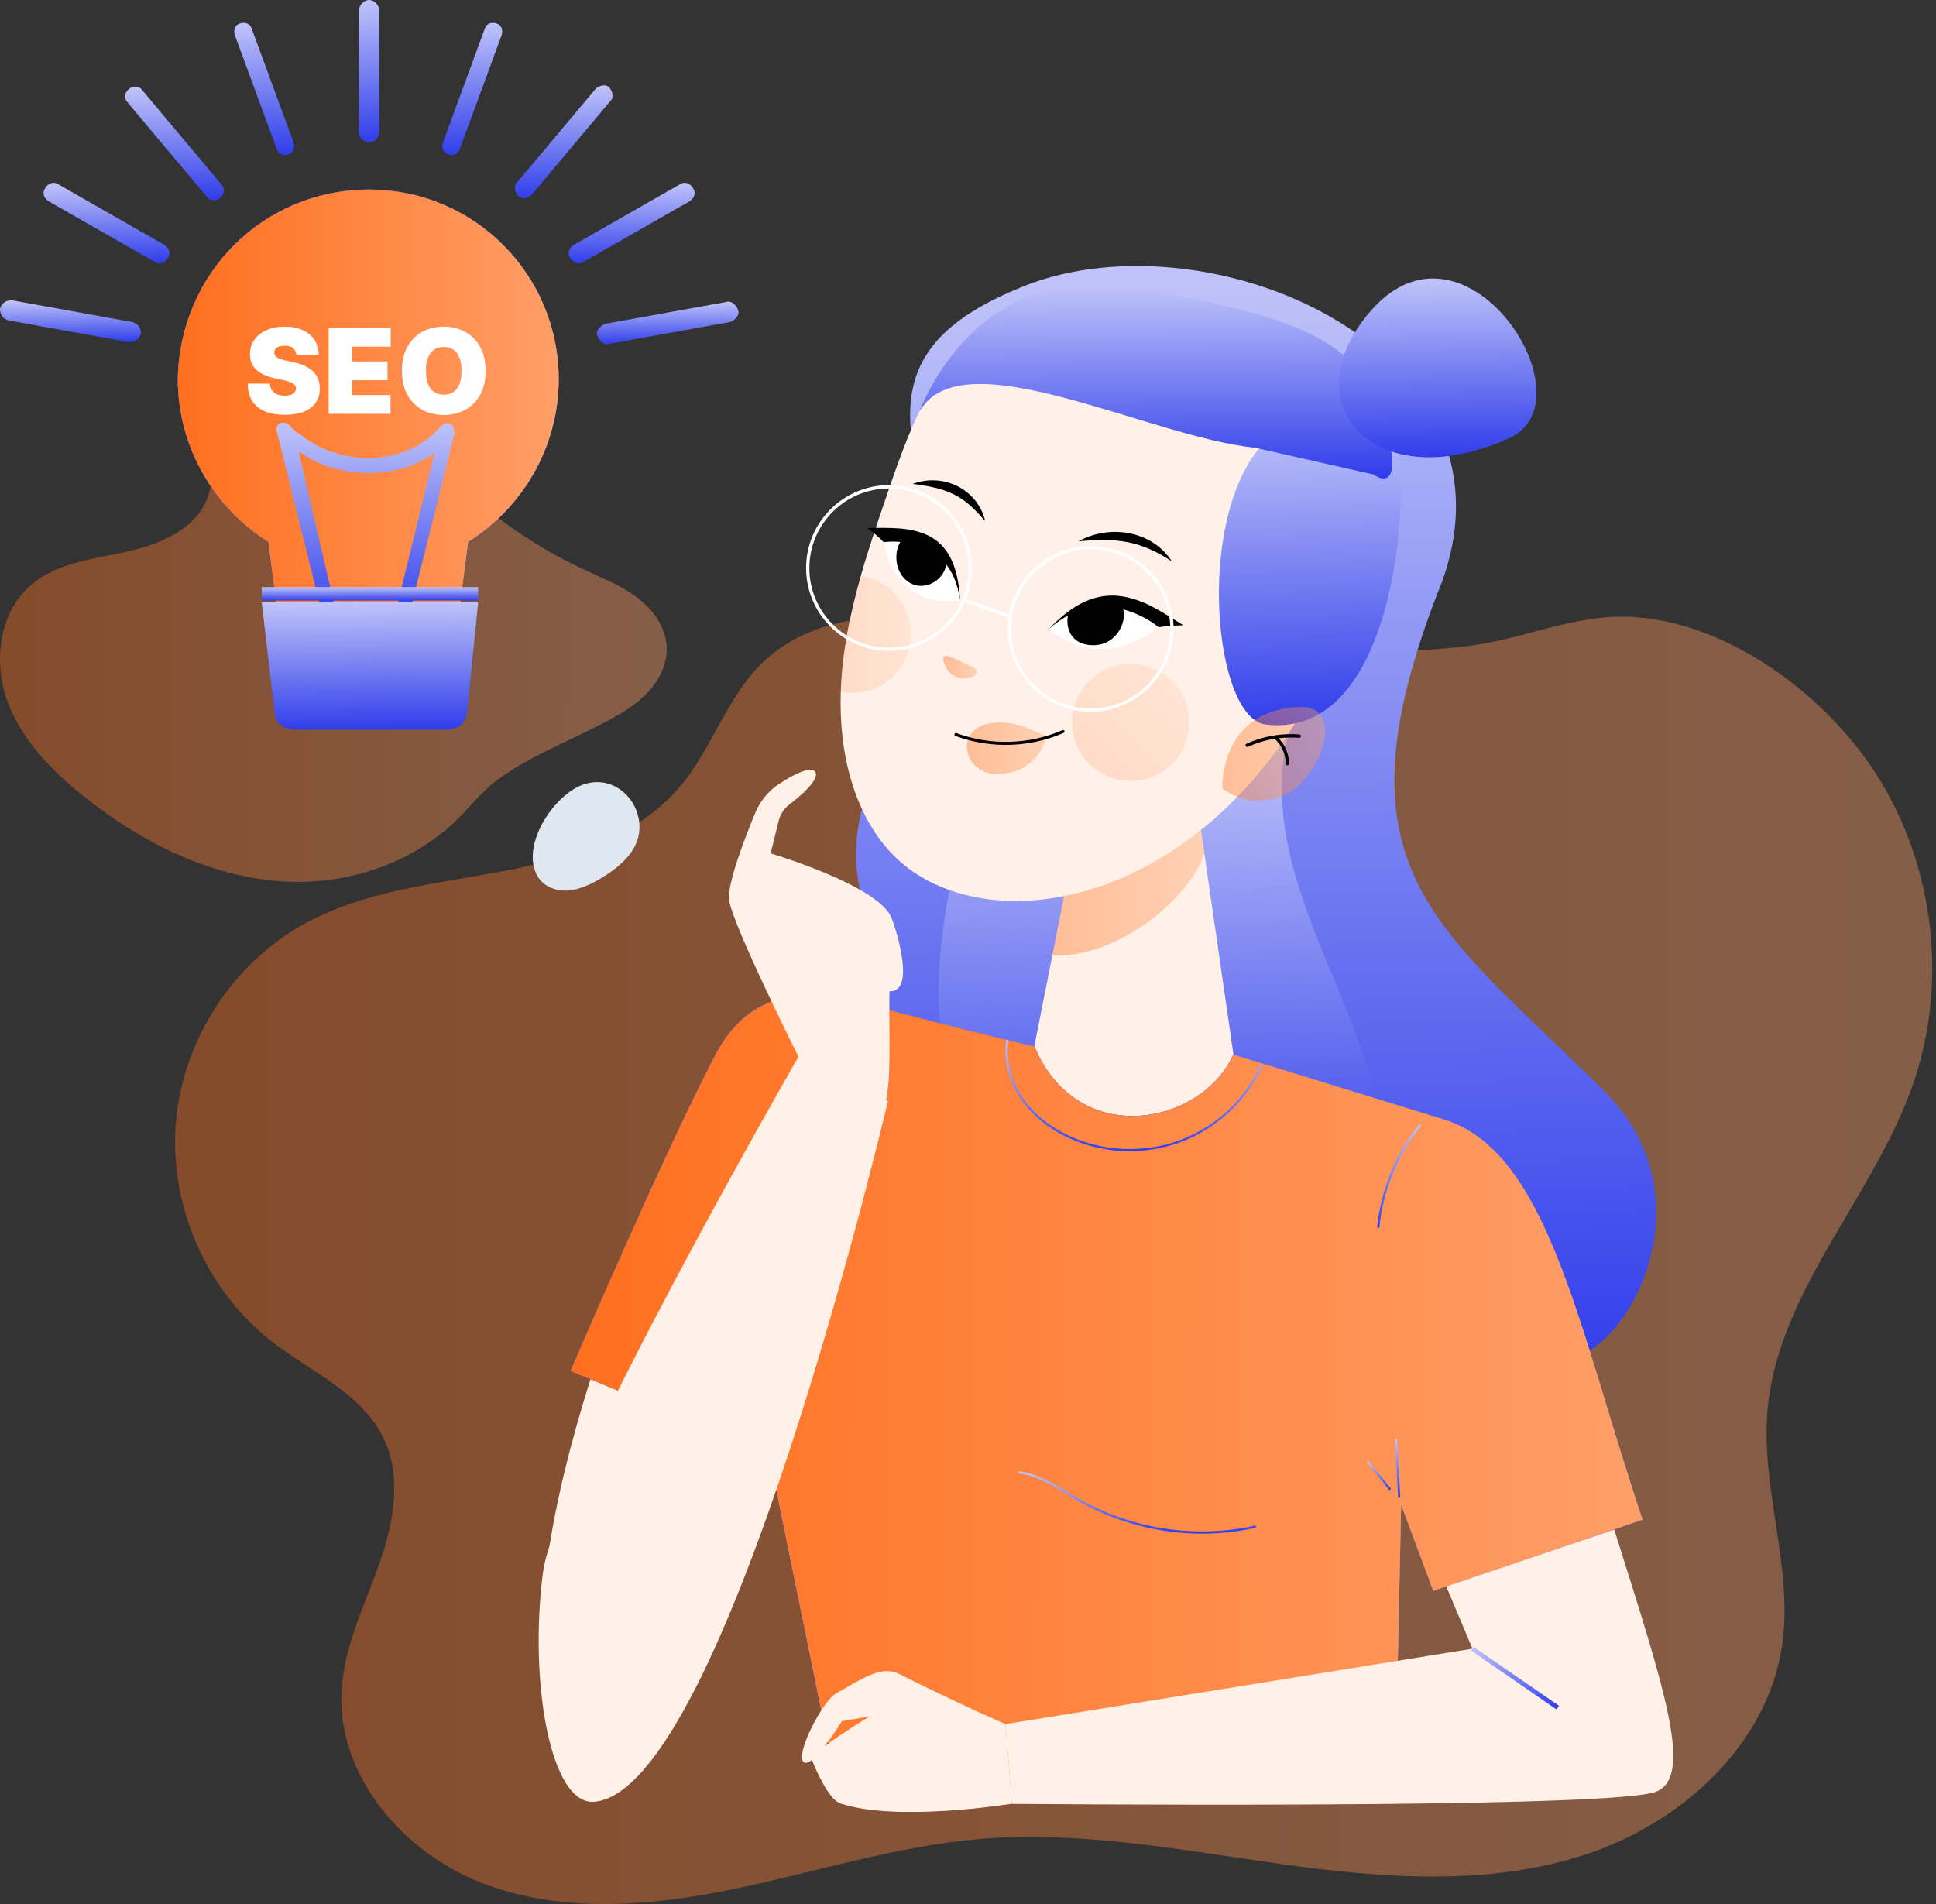 <svg xmlns="http://www.w3.org/2000/svg" width="305" height="300" viewBox="0 0 305 300" fill="none"><rect x="0" y="0" width="305" height="300" fill="#333333" stroke="none"/><path opacity="0.4" d="M43.679 138.821C32.556 137.878 22.146 132.579 13.411 125.646C8.237 121.54 3.378 116.618 1.137 110.417C-1.105 104.196 -0.12 96.467 4.886 92.173C8.992 88.654 14.731 88.067 19.988 86.915C25.267 85.763 31.006 83.313 32.766 78.223C34.086 74.431 32.766 70.221 33.206 66.241C33.688 61.78 36.515 57.632 40.516 55.558C44.496 53.485 49.523 53.548 53.461 55.705C57.671 58.03 60.331 62.303 63.18 66.178C70.658 76.275 80.671 84.465 92.045 89.764C94.893 91.084 97.847 92.257 100.36 94.142C102.874 96.027 104.906 98.813 105.031 101.955C105.157 104.888 103.586 107.694 101.45 109.705C99.313 111.716 96.674 113.099 94.055 114.439C88.903 117.078 83.163 119.362 78.471 122.797C75.727 124.787 73.8 127.531 71.308 129.814C63.892 136.58 53.629 139.659 43.679 138.821Z" fill="url(#paint0_linear_56_137)"></path><path opacity="0.4" d="M159.282 98.481C145.629 96.678 129.791 94.895 119.961 104.575C114.5 109.945 112.218 117.783 107.342 123.682C100.496 131.951 89.476 135.361 78.944 137.321C68.411 139.3 57.43 140.358 48.01 145.532C36.6 151.783 28.701 164.05 27.686 177.062C26.672 190.074 32.562 203.419 42.861 211.395C49.063 216.196 57.021 219.527 60.414 226.602C63.399 232.775 61.975 240.162 59.673 246.629C57.372 253.096 54.212 259.426 53.822 266.284C53.022 279.669 63.418 291.818 75.862 296.659C88.306 301.499 102.251 300.382 115.319 297.697C128.387 295.013 141.221 290.839 154.523 289.741C170.419 288.428 186.315 291.544 202.133 293.739C217.931 295.934 234.373 297.188 249.567 292.269C264.761 287.37 278.511 275.005 280.774 259.132C282.49 247.002 277.478 234.793 278.433 222.565C279.916 203.537 295.246 188.663 301.448 170.635C307.105 154.174 304.55 135.087 294.758 120.723C285.806 107.573 268.311 95.365 251.751 97.383C245.14 98.187 238.82 100.715 232.208 101.655C221.403 103.203 210.129 102.439 199.265 101.969C185.866 101.42 172.525 100.244 159.282 98.481Z" fill="url(#paint1_linear_56_137)"></path><path d="M84.755 138.172C85.698 139.722 87.666 140.434 89.468 140.308C91.269 140.182 92.966 139.386 94.537 138.465C96.548 137.271 98.496 135.825 99.732 133.836C102.895 128.704 98.161 121.749 92.191 123.509C87.394 124.912 81.781 133.312 84.755 138.172Z" fill="#DFE8F0"></path><path d="M93.841 214.841C93.841 214.841 79.716 255.896 88.617 264.797C97.536 273.716 109.48 252.304 122.145 222.471C134.81 192.638 93.841 214.841 93.841 214.841Z" fill="#FFF1E8"></path><path d="M227.197 91.608C209.204 136.736 225.787 145.242 252.63 171.793C266.928 185.936 259.951 204.788 252.355 211.352C229.431 231.132 138.918 208.878 136.254 174.422C136.598 168.596 137.698 163.132 138.471 157.34C139.348 150.827 135.704 143.816 135 137.286C133.144 120.032 150.346 104.806 148.043 87.604C142.939 68.306 137.079 55.262 160.021 45.621C189.149 32.785 240.584 54.506 227.197 91.608Z" fill="url(#paint2_linear_56_137)"></path><path d="M202.914 115.684C196.229 143.919 226.509 168.27 214.17 191.521C209.737 199.873 156.051 185.214 150.38 171.209C143.54 154.333 152.872 127.731 152.872 127.731L202.914 115.684Z" fill="url(#paint3_linear_56_137)"></path><path d="M194.322 166.156L188.754 127.714L168.957 134.605L162.942 164.867L164.025 180.471L183.822 180.918L194.322 176.261V166.156Z" fill="#FFF1E8"></path><path opacity="0.4" d="M165.778 150.57C176.827 150.948 188.049 140.619 189.716 134.416L188.754 127.714L168.957 134.605L165.778 150.57Z" fill="url(#paint4_linear_56_137)"></path><path d="M216.284 87.793C211.953 100.115 206.42 112.23 197.982 122.197C189.544 132.165 177.927 139.898 164.97 141.633C156.618 142.75 147.493 141.084 141.341 135.327C137.835 132.044 135.498 127.645 134.123 123.039C132.766 118.485 132.302 113.742 132.456 108.982C132.559 106.061 132.886 103.139 133.384 100.269C133.951 97.073 134.725 93.911 135.601 90.783C136.804 86.539 138.23 82.363 139.657 78.187C141.977 71.399 144.348 64.49 148.455 58.613C154.453 50.038 164.987 46.103 175.178 46.051C180.436 46.034 184.99 47.46 190.008 48.681C196.298 50.193 202.227 51.361 207.743 55.022C213.672 58.974 218.329 65.247 219.068 72.327C219.635 77.603 218.037 82.827 216.284 87.793Z" fill="#FFF1E8"></path><path d="M258.765 239.433C245.361 244.072 225.804 250.654 225.804 250.654L220.735 237.078L219.721 284.165H132.387L121.114 228.967L89.889 216.01C89.889 216.01 104.445 182.001 112.642 166.311C118.313 155.467 127.266 155.863 136.873 158.337C147.458 161.07 153.559 162.633 158.182 163.75C158.354 163.785 158.508 163.836 158.663 163.871C160.21 164.249 161.584 164.558 162.942 164.867C169.85 181.227 189.304 177.258 194.304 166.156C194.304 166.156 196.298 166.775 199.546 167.772C199.7 167.823 199.855 167.858 200.01 167.909C206.403 169.885 217.229 173.219 227.471 176.381C243.952 181.485 248.609 209.222 258.765 239.433Z" fill="#ADA4F7"></path><path d="M258.765 239.433C245.361 244.072 225.804 250.654 225.804 250.654L220.735 237.078L219.721 284.165H132.387L121.114 228.967L89.889 216.01C89.889 216.01 104.445 182.001 112.642 166.311C118.313 155.467 127.266 155.863 136.873 158.337C147.458 161.07 153.559 162.633 158.182 163.75C158.354 163.785 158.508 163.836 158.663 163.871C160.21 164.249 161.584 164.558 162.942 164.867C169.85 181.227 189.304 177.258 194.304 166.156C194.304 166.156 196.298 166.775 199.546 167.772C199.7 167.823 199.855 167.858 200.01 167.909C206.403 169.885 217.229 173.219 227.471 176.381C243.952 181.485 248.609 209.222 258.765 239.433Z" fill="url(#paint5_linear_56_137)"></path><path d="M258.765 239.433C245.361 244.072 225.804 250.654 225.804 250.654L220.735 237.078L219.721 284.165H132.387L121.114 228.967L89.889 216.01C89.889 216.01 104.445 182.001 112.642 166.311C118.313 155.467 127.266 155.863 136.873 158.337C147.458 161.07 153.559 162.633 158.182 163.75C158.354 163.785 158.508 163.836 158.663 163.871C160.21 164.249 161.584 164.558 162.942 164.867C169.85 181.227 189.304 177.258 194.304 166.156C194.304 166.156 196.298 166.775 199.546 167.772C199.7 167.823 199.855 167.858 200.01 167.909C206.403 169.885 217.229 173.219 227.471 176.381C243.952 181.485 248.609 209.222 258.765 239.433Z" fill="url(#paint6_linear_56_137)"></path><path d="M198.635 70.299C188.29 82.328 191.297 113.158 199.391 114.155C218.123 116.44 221.766 84.081 220.426 72.052C219.085 60.022 198.635 70.299 198.635 70.299Z" fill="url(#paint7_linear_56_137)"></path><path opacity="0.4" d="M204.633 111.388C192.036 111.938 192.569 124.225 192.569 124.225C195.817 126.614 199.563 126.786 202.983 124.93C208.036 122.163 212.16 111.062 204.633 111.388Z" fill="url(#paint8_linear_56_137)"></path><path d="M197.776 70.557C180.952 68.838 151.6 53.114 144.915 64.766C144.915 64.766 153.284 40.861 178.374 45.261C203.464 49.66 214.411 53.321 218.054 66.089C221.697 78.857 216.404 74.767 216.404 74.767L197.776 70.557Z" fill="url(#paint9_linear_56_137)"></path><path d="M216.112 48.801C231.046 32.011 250.894 63.099 237.782 69.028C216.507 78.651 203.052 63.477 216.112 48.801Z" fill="url(#paint10_linear_56_137)"></path><path d="M254.314 241.014C262.236 266.241 267.22 280.693 260.38 282.463C250.224 285.076 159.419 284.216 159.419 284.216L158.405 271.654L231.974 259.779L227.849 249.967L254.314 241.014Z" fill="#FFF1E8"></path><path d="M165.245 99.101C165.245 99.101 172.737 106.387 182.55 98.809L175.831 94.736L169.3 95.904L165.245 99.101Z" fill="white"></path><path d="M165.245 99.101C171.208 92.777 176.054 93.155 180.488 95.08C182.55 95.973 186.399 98.517 186.399 98.517C186.399 98.517 184.062 98.568 182.55 98.826C182.55 98.809 173.854 91.385 165.245 99.101Z" fill="black"></path><path d="M168.373 96.368C167.668 98.86 168.682 101.575 172.067 101.661C176.793 101.782 178.202 95.973 176.14 94.908C173.047 93.309 168.373 96.368 168.373 96.368Z" fill="black"></path><path d="M151.239 94.564C151.239 94.564 141.564 96.746 139.21 85.439L144.52 84.58L150.311 89.838L151.239 94.564Z" fill="white"></path><path d="M151.239 94.564C150.844 86.264 147.201 84.081 142.922 83.394C140.928 83.067 136.684 83.188 136.684 83.188C136.684 83.188 138.299 84.425 139.21 85.422C139.21 85.439 149.813 83.755 151.239 94.564Z" fill="black"></path><path d="M149.091 88.996C148.456 91.883 145.259 93.138 143.163 91.729C139.966 89.598 140.997 83.806 144.108 84.202C147.218 84.631 149.091 88.996 149.091 88.996Z" fill="black"></path><path d="M169.902 85.284C174.816 82.569 181.467 83.583 184.612 88.446C179.456 85.078 175.899 84.769 169.902 85.284Z" fill="black"></path><path d="M143.781 76.245C148.575 74.458 153.989 77.036 155.209 82.088C154.418 81.212 153.662 80.369 152.837 79.648C150.208 77.276 147.218 76.675 143.781 76.245Z" fill="black"></path><path opacity="0.4" d="M153.284 105.133C153.542 105.253 153.817 105.39 153.886 105.665C153.989 106.043 153.645 106.37 153.302 106.559C152.58 106.92 151.738 106.989 150.964 106.765C150.191 106.542 149.521 106.009 149.126 105.305C148.644 104.48 148.026 102.881 149.607 103.449C150.861 103.895 152.047 104.6 153.284 105.133Z" fill="url(#paint11_linear_56_137)"></path><path opacity="0.4" d="M157.512 113.828C149.779 113.828 151.531 122.301 157.391 121.991C162.1 121.733 164.076 118.795 164.901 116.028C161.653 114.55 159.9 113.828 157.512 113.828Z" fill="url(#paint12_linear_56_137)"></path><path d="M158.44 117.368C155.742 117.368 153.061 116.904 150.518 115.959C150.397 115.908 150.329 115.77 150.38 115.65C150.432 115.53 150.569 115.461 150.689 115.512C156.051 117.506 162.135 117.334 167.376 115.048C167.496 114.997 167.634 115.048 167.685 115.169C167.737 115.289 167.685 115.427 167.565 115.478C164.695 116.733 161.567 117.368 158.44 117.368Z" fill="black"></path><path d="M232.152 259.494L231.752 260.074L245.209 269.347L245.608 268.767L232.152 259.494Z" fill="url(#paint13_linear_56_137)"></path><path d="M125.788 166.5C125.788 166.5 115.254 145.414 114.859 141.771C114.584 139.193 117.333 132.044 118.983 128.075C119.774 126.184 121.097 124.569 122.815 123.469C124.912 122.112 127.627 120.651 128.383 121.562C129.328 122.679 126.132 125.394 124.293 126.82C123.503 127.439 122.936 128.298 122.695 129.26L121.406 134.467C121.406 134.467 138.436 139.485 140.464 144.658C141.306 146.789 144.245 156.413 140.121 156.189C140.017 163.252 140.533 171.346 139.21 174.697C136.958 180.42 125.788 166.5 125.788 166.5Z" fill="#FFF1E8"></path><path d="M125.788 166.5C125.788 166.5 87.432 233.177 85.541 247.75C83.307 264.969 86.71 284.526 93.653 283.89C114.463 281.965 139.897 173.443 139.897 173.443L125.788 166.5Z" fill="#FFF1E8"></path><path d="M158.405 271.654C158.405 271.654 151.995 268.922 141.667 263.766C138.901 262.374 136.151 264.316 131.717 266.825C129.535 268.063 125.221 276.5 126.613 277.635C128.005 278.769 132.628 271.19 132.628 271.19L137.01 270.434C137.01 270.434 127.49 276.191 127.902 277.257C128.315 278.339 130.446 283.495 132.388 284.148C141.289 287.155 159.419 284.199 159.419 284.199L158.405 271.654Z" fill="#FFF1E8"></path><path d="M204.719 115.719C201.866 115.495 198.979 115.994 196.367 117.196C196.229 117.248 196.178 117.403 196.246 117.54C196.298 117.626 196.384 117.695 196.487 117.695C196.521 117.695 196.556 117.695 196.59 117.678C197.93 117.059 199.357 116.629 200.8 116.406C201.9 117.385 202.553 118.846 202.57 120.324C202.57 120.462 202.691 120.582 202.828 120.582C202.966 120.582 203.086 120.462 203.086 120.324C203.069 118.846 202.467 117.385 201.436 116.32C202.502 116.2 203.584 116.165 204.667 116.251C204.804 116.268 204.925 116.165 204.942 116.011C204.959 115.856 204.856 115.736 204.719 115.719Z" fill="black"></path><g opacity="0.4"><path opacity="0.4" d="M184.659 120.354C188.263 116.751 188.263 110.908 184.659 107.304C181.055 103.7 175.212 103.7 171.609 107.304C168.005 110.908 168.005 116.751 171.609 120.354C175.212 123.958 181.055 123.958 184.659 120.354Z" fill="url(#paint14_linear_56_137)"></path></g><g opacity="0.4"><path opacity="0.4" d="M143.523 99.926C143.523 105.03 139.382 109.171 134.278 109.171C133.659 109.171 133.058 109.102 132.473 108.999C132.576 106.078 132.903 103.156 133.401 100.287C133.968 97.09 134.742 93.928 135.618 90.8C140.103 91.436 143.523 95.286 143.523 99.926Z" fill="url(#paint15_linear_56_137)"></path></g><path d="M171.827 112.144C164.626 112.144 158.766 106.284 158.766 99.084C158.766 91.883 164.626 86.023 171.827 86.023C179.027 86.023 184.887 91.883 184.887 99.084C184.87 106.301 179.01 112.144 171.827 112.144ZM171.827 86.556C164.919 86.556 159.282 92.175 159.282 99.101C159.282 106.009 164.901 111.646 171.827 111.646C178.752 111.646 184.372 106.027 184.372 99.101C184.355 92.175 178.735 86.556 171.827 86.556Z" fill="white"></path><path d="M140.052 102.555C132.851 102.555 126.991 96.695 126.991 89.495C126.991 82.294 132.851 76.434 140.052 76.434C147.252 76.434 153.112 82.294 153.112 89.495C153.112 96.695 147.252 102.555 140.052 102.555ZM140.052 76.967C133.144 76.967 127.507 82.586 127.507 89.512C127.507 96.42 133.126 102.057 140.052 102.057C146.96 102.057 152.597 96.437 152.597 89.512C152.597 82.586 146.977 76.967 140.052 76.967Z" fill="white"></path><path d="M151.923 94.302L151.75 94.788L159.104 97.395L159.276 96.91L151.923 94.302Z" fill="white"></path><path d="M177.979 181.382C174.783 181.382 171.586 180.729 168.631 179.423C165.365 177.98 162.702 175.849 160.915 173.288C158.904 170.418 158.045 166.947 158.543 163.802L158.887 163.854C158.406 166.93 159.248 170.298 161.207 173.099C162.96 175.608 165.589 177.687 168.785 179.114C174.216 181.52 180.505 181.691 186.056 179.578C191.607 177.464 196.195 173.151 198.635 167.737L198.945 167.875C196.453 173.357 191.796 177.739 186.176 179.887C183.53 180.884 180.746 181.382 177.979 181.382Z" fill="url(#paint16_linear_56_137)"></path><path d="M220.101 226.729L219.758 226.747L220.264 235.996L220.607 235.977L220.101 226.729Z" fill="url(#paint17_linear_56_137)"></path><path d="M215.593 230.186L215.326 230.402L218.877 234.802L219.144 234.586L215.593 230.186Z" fill="url(#paint18_linear_56_137)"></path><path d="M189.407 241.649C182.619 241.649 175.831 239.896 169.936 236.528C169.335 236.185 168.716 235.806 168.132 235.446C165.726 233.985 163.234 232.49 160.45 232.163L160.485 231.82C163.337 232.146 165.863 233.676 168.304 235.153C168.888 235.514 169.507 235.875 170.108 236.219C178.391 240.962 188.496 242.474 197.81 240.36L197.879 240.704C195.095 241.34 192.242 241.649 189.407 241.649Z" fill="url(#paint19_linear_56_137)"></path><path d="M217.298 193.48L216.954 193.446C217.504 187.517 219.876 181.726 223.639 177.12L223.897 177.344C220.202 181.898 217.848 187.638 217.298 193.48Z" fill="url(#paint20_linear_56_137)"></path><path fill-rule="evenodd" clip-rule="evenodd" d="M58.149 29.867C74.8 29.867 88.016 43.347 88.016 59.735C88.016 70.571 82.201 80.087 73.743 85.373L70.571 109.954H45.462L42.29 85.373C33.832 80.087 28.017 70.571 28.017 59.735C28.281 43.083 41.497 29.867 58.149 29.867Z" fill="#ADA4F7"></path><path fill-rule="evenodd" clip-rule="evenodd" d="M58.149 29.867C74.8 29.867 88.016 43.347 88.016 59.735C88.016 70.571 82.201 80.087 73.743 85.373L70.571 109.954H45.462L42.29 85.373C33.832 80.087 28.017 70.571 28.017 59.735C28.281 43.083 41.497 29.867 58.149 29.867Z" fill="url(#paint21_linear_56_137)"></path><path fill-rule="evenodd" clip-rule="evenodd" d="M58.149 29.867C74.8 29.867 88.016 43.347 88.016 59.735C88.016 70.571 82.201 80.087 73.743 85.373L70.571 109.954H45.462L42.29 85.373C33.832 80.087 28.017 70.571 28.017 59.735C28.281 43.083 41.497 29.867 58.149 29.867Z" fill="url(#paint22_linear_56_137)"></path><path fill-rule="evenodd" clip-rule="evenodd" d="M53.127 97.267C53.391 97.795 52.862 98.588 52.334 98.588C51.805 98.853 51.012 98.324 51.012 97.795L43.611 67.928C43.347 67.399 43.876 66.606 44.404 66.606C44.933 66.606 45.197 66.606 45.726 67.135C46.254 67.664 46.783 68.192 47.312 68.457C50.219 70.835 54.184 72.157 57.884 72.157C61.584 72.157 65.285 71.1 68.192 68.457C68.721 67.928 68.985 67.664 69.514 67.135C70.043 66.606 70.571 66.606 71.1 66.871C71.364 67.135 71.628 67.664 71.628 68.192L64.228 97.795C63.963 98.324 63.435 98.853 62.906 98.588C62.377 98.324 61.849 97.795 62.113 97.267L68.457 71.364C65.549 73.478 61.849 74.536 58.148 74.536C54.184 74.536 50.219 73.478 47.047 71.1L53.127 97.267ZM45.726 67.135L45.99 67.664C45.99 67.399 45.726 67.135 45.726 67.135Z" fill="url(#paint23_linear_56_137)"></path><path fill-rule="evenodd" clip-rule="evenodd" d="M41.232 94.888H75.329L73.743 110.746C73.478 113.654 73.214 114.975 69.514 114.975H47.312C43.611 114.975 43.347 113.654 43.083 110.746L41.232 94.888Z" fill="url(#paint24_linear_56_137)"></path><path fill-rule="evenodd" clip-rule="evenodd" d="M76.386 4.494C76.651 3.701 77.444 3.436 78.237 3.701C79.029 3.965 79.294 4.758 79.029 5.551L72.422 23.524C72.157 24.317 71.364 24.581 70.572 24.317C69.779 24.053 69.514 23.26 69.779 22.467L76.386 4.494Z" fill="url(#paint25_linear_56_137)"></path><path fill-rule="evenodd" clip-rule="evenodd" d="M93.831 14.008C94.359 13.48 95.416 13.216 95.945 13.744C96.474 14.273 96.738 15.33 96.21 15.859L83.787 30.66C83.258 31.189 82.201 31.453 81.672 30.924C81.144 30.396 80.879 29.339 81.408 28.81L93.831 14.008Z" fill="url(#paint26_linear_56_137)"></path><path fill-rule="evenodd" clip-rule="evenodd" d="M107.046 29.075C107.839 28.546 108.632 28.81 109.161 29.603C109.689 30.396 109.425 31.189 108.632 31.718L91.981 41.233C91.188 41.761 90.395 41.497 89.866 40.704C89.338 39.911 89.602 39.118 90.395 38.59L107.046 29.075Z" fill="url(#paint27_linear_56_137)"></path><path fill-rule="evenodd" clip-rule="evenodd" d="M114.447 47.576C115.24 47.312 116.033 48.105 116.297 48.898C116.561 49.691 115.768 50.484 114.975 50.748L95.945 54.184C95.152 54.449 94.359 53.656 94.095 52.863C93.831 52.07 94.623 51.277 95.416 51.012L114.447 47.576Z" fill="url(#paint28_linear_56_137)"></path><path fill-rule="evenodd" clip-rule="evenodd" d="M56.563 1.586C56.563 0.793 57.356 0 58.149 0C58.942 0 59.735 0.793 59.735 1.586V20.881C59.735 21.674 58.942 22.466 58.149 22.466C57.356 22.466 56.563 21.674 56.563 20.881V1.586Z" fill="url(#paint29_linear_56_137)"></path><path fill-rule="evenodd" clip-rule="evenodd" d="M37.003 5.551C36.739 4.758 37.003 3.965 37.796 3.701C38.589 3.436 39.382 3.701 39.647 4.494L46.254 22.467C46.519 23.26 46.254 24.053 45.461 24.317C44.668 24.581 43.876 24.317 43.611 23.524L37.003 5.551Z" fill="url(#paint30_linear_56_137)"></path><path fill-rule="evenodd" clip-rule="evenodd" d="M20.087 16.123C19.559 15.594 19.559 14.537 20.352 14.009C20.88 13.48 21.938 13.48 22.466 14.273L34.889 29.074C35.417 29.603 35.417 30.66 34.625 31.189C34.096 31.718 33.039 31.718 32.51 30.924L20.087 16.123Z" fill="url(#paint31_linear_56_137)"></path><path fill-rule="evenodd" clip-rule="evenodd" d="M7.665 31.718C6.872 31.189 6.608 30.396 7.136 29.603C7.665 28.81 8.458 28.546 9.251 29.075L25.902 38.59C26.695 39.118 26.96 39.911 26.431 40.704C25.902 41.497 25.11 41.761 24.317 41.233L7.665 31.718Z" fill="url(#paint32_linear_56_137)"></path><path fill-rule="evenodd" clip-rule="evenodd" d="M1.322 50.483C0.529 50.219 0 49.691 0 48.633C0.264 47.84 0.793 47.312 1.85 47.312L20.881 50.748C21.674 51.012 22.202 51.541 22.202 52.598C21.938 53.391 21.409 53.919 20.352 53.919L1.322 50.483Z" fill="url(#paint33_linear_56_137)"></path><path d="M75.329 92.509H41.232V94.624H75.329V92.509Z" fill="url(#paint34_linear_56_137)"></path><path d="M76.499 58.427C76.499 59.936 76.206 61.208 75.62 62.244C75.033 63.276 74.241 64.059 73.245 64.593C72.248 65.122 71.136 65.387 69.91 65.387C68.676 65.387 67.56 65.12 66.563 64.586C65.571 64.048 64.781 63.263 64.195 62.231C63.613 61.195 63.322 59.927 63.322 58.427C63.322 56.919 63.613 55.649 64.195 54.617C64.781 53.58 65.571 52.798 66.563 52.268C67.56 51.735 68.676 51.468 69.91 51.468C71.136 51.468 72.248 51.735 73.245 52.268C74.241 52.798 75.033 53.58 75.62 54.617C76.206 55.649 76.499 56.919 76.499 58.427ZM72.715 58.427C72.715 57.616 72.607 56.932 72.391 56.377C72.18 55.816 71.864 55.393 71.445 55.106C71.031 54.815 70.519 54.67 69.91 54.67C69.302 54.67 68.788 54.815 68.369 55.106C67.954 55.393 67.639 55.816 67.423 56.377C67.211 56.932 67.106 57.616 67.106 58.427C67.106 59.239 67.211 59.925 67.423 60.485C67.639 61.04 67.954 61.464 68.369 61.755C68.788 62.041 69.302 62.185 69.91 62.185C70.519 62.185 71.031 62.041 71.445 61.755C71.864 61.464 72.18 61.04 72.391 60.485C72.607 59.925 72.715 59.239 72.715 58.427Z" fill="white"></path><path d="M51.786 65.201V51.653H61.55V54.617H55.464V56.945H61.047V59.909H55.464V62.238H61.524V65.201H51.786Z" fill="white"></path><path d="M46.682 55.887C46.647 55.446 46.482 55.102 46.186 54.855C45.895 54.608 45.452 54.484 44.856 54.484C44.477 54.484 44.166 54.531 43.924 54.623C43.685 54.712 43.509 54.833 43.395 54.987C43.28 55.142 43.22 55.318 43.216 55.517C43.207 55.68 43.236 55.827 43.302 55.96C43.372 56.088 43.483 56.205 43.633 56.31C43.783 56.412 43.974 56.504 44.208 56.588C44.442 56.672 44.72 56.747 45.042 56.813L46.153 57.051C46.903 57.21 47.544 57.419 48.078 57.68C48.612 57.94 49.048 58.246 49.388 58.599C49.728 58.948 49.977 59.34 50.136 59.777C50.299 60.214 50.383 60.69 50.387 61.206C50.383 62.097 50.16 62.851 49.719 63.468C49.278 64.086 48.647 64.555 47.827 64.877C47.011 65.199 46.03 65.36 44.883 65.36C43.705 65.36 42.678 65.186 41.8 64.838C40.927 64.489 40.248 63.953 39.763 63.23C39.282 62.502 39.039 61.572 39.035 60.438H42.528C42.55 60.853 42.654 61.201 42.839 61.484C43.024 61.766 43.284 61.98 43.619 62.125C43.959 62.271 44.362 62.344 44.83 62.344C45.222 62.344 45.551 62.295 45.816 62.198C46.08 62.101 46.281 61.967 46.418 61.794C46.554 61.623 46.625 61.426 46.629 61.206C46.625 60.998 46.557 60.818 46.424 60.663C46.296 60.505 46.085 60.363 45.789 60.24C45.494 60.112 45.095 59.993 44.592 59.883L43.242 59.592C42.043 59.331 41.097 58.897 40.404 58.288C39.716 57.675 39.374 56.84 39.379 55.781C39.374 54.921 39.604 54.169 40.067 53.525C40.534 52.877 41.181 52.372 42.005 52.01C42.834 51.649 43.785 51.468 44.856 51.468C45.95 51.468 46.896 51.651 47.694 52.017C48.493 52.383 49.108 52.899 49.54 53.565C49.977 54.227 50.197 55.001 50.202 55.887H46.682Z" fill="white"></path><defs><linearGradient id="paint0_linear_56_137" x1="-0.009" y1="96.518" x2="128.47" y2="96.811" gradientUnits="userSpaceOnUse"><stop offset="3.2e-07" stop-color="#FF6F1E"></stop><stop offset="1" stop-color="#FFA978"></stop></linearGradient><linearGradient id="paint1_linear_56_137" x1="27.549" y1="198.573" x2="366.167" y2="199.425" gradientUnits="userSpaceOnUse"><stop offset="3.2e-07" stop-color="#FF6F1E"></stop><stop offset="1" stop-color="#FFA978"></stop></linearGradient><linearGradient id="paint2_linear_56_137" x1="222.64" y1="226.567" x2="218.402" y2="43.047" gradientUnits="userSpaceOnUse"><stop offset="1.1e-07" stop-color="#2937EA"></stop><stop offset="1" stop-color="#BFC3F9"></stop></linearGradient><linearGradient id="paint3_linear_56_137" x1="196.121" y1="197.407" x2="194.611" y2="116.171" gradientUnits="userSpaceOnUse"><stop offset="1.1e-07" stop-color="#2937EA"></stop><stop offset="1" stop-color="#BFC3F9"></stop></linearGradient><linearGradient id="paint4_linear_56_137" x1="165.775" y1="139.152" x2="195.056" y2="139.208" gradientUnits="userSpaceOnUse"><stop offset="3.2e-07" stop-color="#FF6F1E"></stop><stop offset="1" stop-color="#FFA978"></stop></linearGradient><linearGradient id="paint5_linear_56_137" x1="173.812" y1="146.841" x2="204.88" y2="350.912" gradientUnits="userSpaceOnUse"><stop offset="1.1e-07" stop-color="#2937EA"></stop><stop offset="1" stop-color="#BFC3F9"></stop></linearGradient><linearGradient id="paint6_linear_56_137" x1="89.874" y1="220.557" x2="296.437" y2="221.062" gradientUnits="userSpaceOnUse"><stop offset="3.2e-07" stop-color="#FF6F1E"></stop><stop offset="1" stop-color="#FFA978"></stop></linearGradient><linearGradient id="paint7_linear_56_137" x1="211.977" y1="116.386" x2="210.6" y2="66.53" gradientUnits="userSpaceOnUse"><stop offset="1.1e-07" stop-color="#2937EA"></stop><stop offset="1" stop-color="#BFC3F9"></stop></linearGradient><linearGradient id="paint8_linear_56_137" x1="192.564" y1="118.787" x2="212.372" y2="118.827" gradientUnits="userSpaceOnUse"><stop offset="3.2e-07" stop-color="#FF6F1E"></stop><stop offset="1" stop-color="#FFA978"></stop></linearGradient><linearGradient id="paint9_linear_56_137" x1="196.737" y1="76.741" x2="196.521" y2="44.902" gradientUnits="userSpaceOnUse"><stop offset="1.1e-07" stop-color="#2937EA"></stop><stop offset="1" stop-color="#BFC3F9"></stop></linearGradient><linearGradient id="paint10_linear_56_137" x1="232.618" y1="73.288" x2="232.182" y2="44.053" gradientUnits="userSpaceOnUse"><stop offset="1.1e-07" stop-color="#2937EA"></stop><stop offset="1" stop-color="#BFC3F9"></stop></linearGradient><linearGradient id="paint11_linear_56_137" x1="148.592" y1="105.112" x2="155.089" y2="105.13" gradientUnits="userSpaceOnUse"><stop offset="3.2e-07" stop-color="#FF6F1E"></stop><stop offset="1" stop-color="#FFA978"></stop></linearGradient><linearGradient id="paint12_linear_56_137" x1="152.335" y1="117.916" x2="167.704" y2="117.959" gradientUnits="userSpaceOnUse"><stop offset="3.2e-07" stop-color="#FF6F1E"></stop><stop offset="1" stop-color="#FFA978"></stop></linearGradient><linearGradient id="paint13_linear_56_137" x1="246.079" y1="269.351" x2="230.679" y2="265.604" gradientUnits="userSpaceOnUse"><stop offset="1.1e-07" stop-color="#2937EA"></stop><stop offset="1" stop-color="#BFC3F9"></stop></linearGradient><linearGradient id="paint14_linear_56_137" x1="171.61" y1="120.358" x2="187.603" y2="104.425" gradientUnits="userSpaceOnUse"><stop offset="3.2e-07" stop-color="#FF6F1E"></stop><stop offset="1" stop-color="#FFA978"></stop></linearGradient><linearGradient id="paint15_linear_56_137" x1="132.472" y1="99.99" x2="145.988" y2="100.005" gradientUnits="userSpaceOnUse"><stop offset="3.2e-07" stop-color="#FF6F1E"></stop><stop offset="1" stop-color="#FFA978"></stop></linearGradient><linearGradient id="paint16_linear_56_137" x1="186.635" y1="182.156" x2="186.505" y2="163.906" gradientUnits="userSpaceOnUse"><stop offset="1.1e-07" stop-color="#2937EA"></stop><stop offset="1" stop-color="#BFC3F9"></stop></linearGradient><linearGradient id="paint17_linear_56_137" x1="220.525" y1="236.39" x2="216.528" y2="228.561" gradientUnits="userSpaceOnUse"><stop offset="1.1e-07" stop-color="#2937EA"></stop><stop offset="1" stop-color="#BFC3F9"></stop></linearGradient><linearGradient id="paint18_linear_56_137" x1="219.219" y1="234.845" x2="214.632" y2="231.52" gradientUnits="userSpaceOnUse"><stop offset="1.1e-07" stop-color="#2937EA"></stop><stop offset="1" stop-color="#BFC3F9"></stop></linearGradient><linearGradient id="paint19_linear_56_137" x1="186.514" y1="242.082" x2="186.47" y2="231.877" gradientUnits="userSpaceOnUse"><stop offset="1.1e-07" stop-color="#2937EA"></stop><stop offset="1" stop-color="#BFC3F9"></stop></linearGradient><linearGradient id="paint20_linear_56_137" x1="221.789" y1="194.201" x2="221.131" y2="177.242" gradientUnits="userSpaceOnUse"><stop offset="1.1e-07" stop-color="#2937EA"></stop><stop offset="1" stop-color="#BFC3F9"></stop></linearGradient><linearGradient id="paint21_linear_56_137" x1="57.833" y1="23.541" x2="90.861" y2="146.026" gradientUnits="userSpaceOnUse"><stop offset="1.1e-07" stop-color="#2937EA"></stop><stop offset="1" stop-color="#BFC3F9"></stop></linearGradient><linearGradient id="paint22_linear_56_137" x1="28.012" y1="69.928" x2="101.4" y2="70.029" gradientUnits="userSpaceOnUse"><stop offset="3.2e-07" stop-color="#FF6F1E"></stop><stop offset="1" stop-color="#FFA978"></stop></linearGradient><linearGradient id="paint23_linear_56_137" x1="63.1" y1="100.07" x2="62.475" y2="66.806" gradientUnits="userSpaceOnUse"><stop offset="1.1e-07" stop-color="#2937EA"></stop><stop offset="1" stop-color="#BFC3F9"></stop></linearGradient><linearGradient id="paint24_linear_56_137" x1="64.975" y1="115.86" x2="64.773" y2="95.007" gradientUnits="userSpaceOnUse"><stop offset="1.1e-07" stop-color="#2937EA"></stop><stop offset="1" stop-color="#BFC3F9"></stop></linearGradient><linearGradient id="paint25_linear_56_137" x1="76.259" y1="25.332" x2="75.477" y2="3.752" gradientUnits="userSpaceOnUse"><stop offset="1.1e-07" stop-color="#2937EA"></stop><stop offset="1" stop-color="#BFC3F9"></stop></linearGradient><linearGradient id="paint26_linear_56_137" x1="91.828" y1="31.994" x2="91.478" y2="13.567" gradientUnits="userSpaceOnUse"><stop offset="1.1e-07" stop-color="#2937EA"></stop><stop offset="1" stop-color="#BFC3F9"></stop></linearGradient><linearGradient id="paint27_linear_56_137" x1="103.41" y1="42.067" x2="103.271" y2="28.875" gradientUnits="userSpaceOnUse"><stop offset="1.1e-07" stop-color="#2937EA"></stop><stop offset="1" stop-color="#BFC3F9"></stop></linearGradient><linearGradient id="paint28_linear_56_137" x1="109.576" y1="54.532" x2="109.541" y2="47.564" gradientUnits="userSpaceOnUse"><stop offset="1.1e-07" stop-color="#2937EA"></stop><stop offset="1" stop-color="#BFC3F9"></stop></linearGradient><linearGradient id="paint29_linear_56_137" x1="58.772" y1="23.456" x2="56.089" y2="0.444" gradientUnits="userSpaceOnUse"><stop offset="1.1e-07" stop-color="#2937EA"></stop><stop offset="1" stop-color="#BFC3F9"></stop></linearGradient><linearGradient id="paint30_linear_56_137" x1="43.484" y1="25.332" x2="42.702" y2="3.752" gradientUnits="userSpaceOnUse"><stop offset="1.1e-07" stop-color="#2937EA"></stop><stop offset="1" stop-color="#BFC3F9"></stop></linearGradient><linearGradient id="paint31_linear_56_137" x1="30.539" y1="32.346" x2="30.186" y2="13.752" gradientUnits="userSpaceOnUse"><stop offset="1.1e-07" stop-color="#2937EA"></stop><stop offset="1" stop-color="#BFC3F9"></stop></linearGradient><linearGradient id="paint32_linear_56_137" x1="20.68" y1="42.067" x2="20.541" y2="28.875" gradientUnits="userSpaceOnUse"><stop offset="1.1e-07" stop-color="#2937EA"></stop><stop offset="1" stop-color="#BFC3F9"></stop></linearGradient><linearGradient id="paint33_linear_56_137" x1="15.461" y1="54.21" x2="15.427" y2="47.351" gradientUnits="userSpaceOnUse"><stop offset="1.1e-07" stop-color="#2937EA"></stop><stop offset="1" stop-color="#BFC3F9"></stop></linearGradient><linearGradient id="paint34_linear_56_137" x1="64.975" y1="94.717" x2="64.973" y2="92.522" gradientUnits="userSpaceOnUse"><stop offset="1.1e-07" stop-color="#2937EA"></stop><stop offset="1" stop-color="#BFC3F9"></stop></linearGradient></defs></svg>
